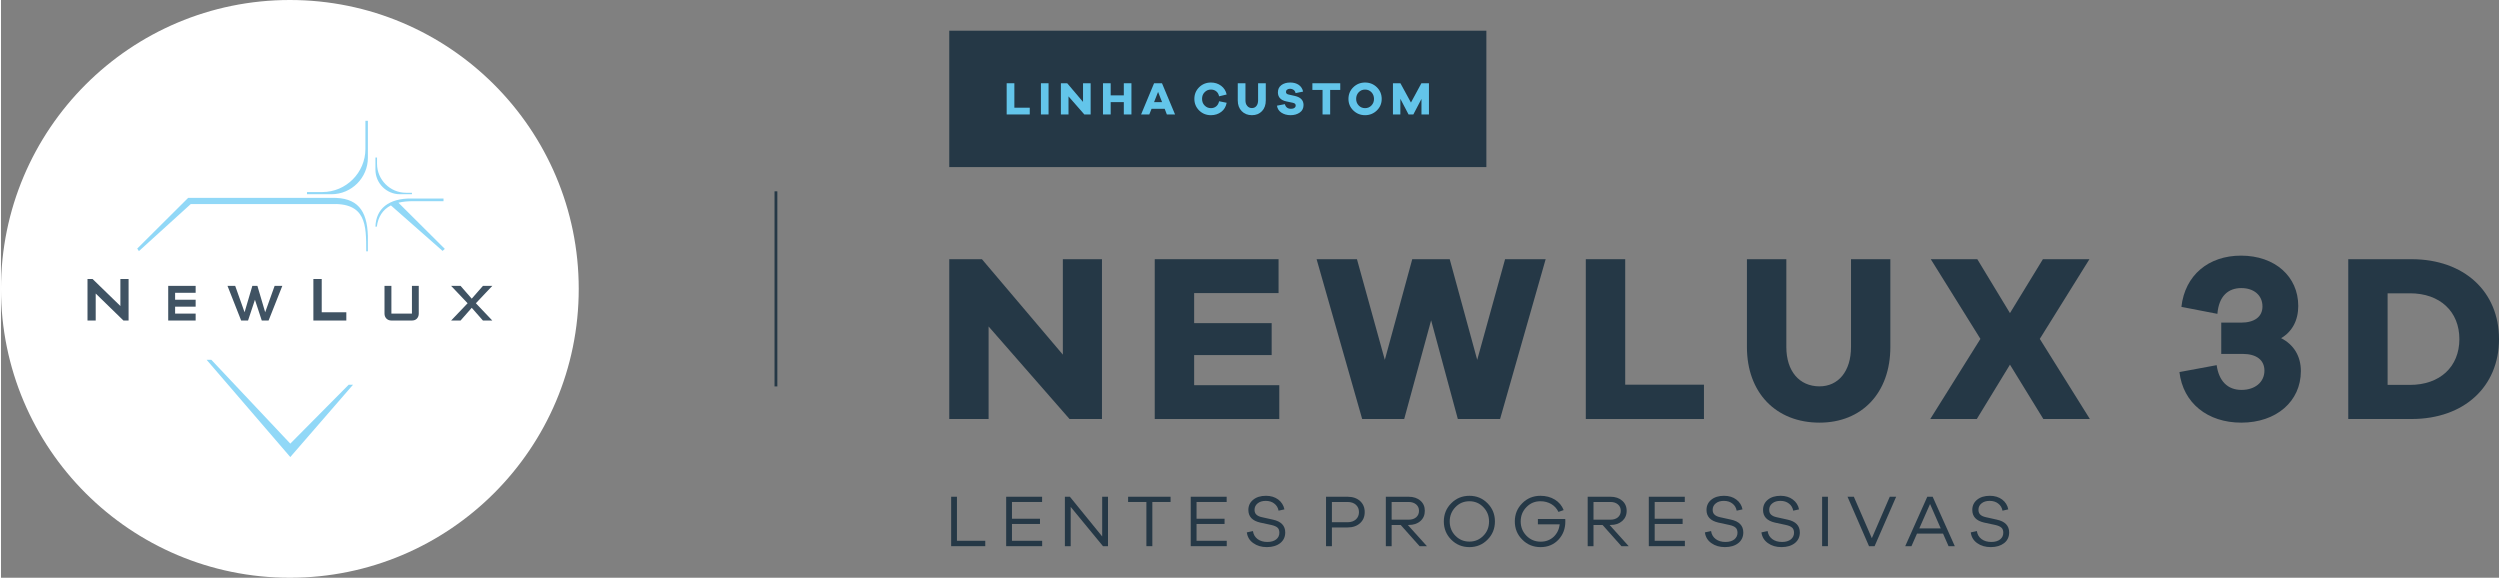 <?xml version="1.0" encoding="UTF-8"?>
<!DOCTYPE svg PUBLIC "-//W3C//DTD SVG 1.1//EN" "http://www.w3.org/Graphics/SVG/1.1/DTD/svg11.dtd">
<!-- Creator: CorelDRAW -->
<svg xmlns="http://www.w3.org/2000/svg" xml:space="preserve" width="2103px" height="486px" version="1.1" style="shape-rendering:geometricPrecision; text-rendering:geometricPrecision; image-rendering:optimizeQuality; fill-rule:evenodd; clip-rule:evenodd"
viewBox="0 0 344.17 79.6"
 xmlns:xlink="http://www.w3.org/1999/xlink"
 xmlns:xodm="http://www.corel.com/coreldraw/odm/2003">
 <rect x="0" y="0" width="344.17" height="79.6" fill="#808080" stroke="none"/>
 <defs>
  <style type="text/css">
   <![CDATA[
    .str0 {stroke:#253846;stroke-width:0.39;stroke-miterlimit:22.926}
    .fil0 {fill:none}
    .fil3 {fill:#91D8F7}
    .fil2 {fill:#405363}
    .fil5 {fill:#253846}
    .fil1 {fill:white}
    .fil4 {fill:#253846;fill-rule:nonzero}
    .fil6 {fill:#63C5EA;fill-rule:nonzero}
   ]]>
  </style>
 </defs>
 <g id="Layer_x0020_1">
  <line class="fil0 str0" x1="106.77" y1="53.24" x2="106.77" y2= "26.36" />
  <g id="_1615943638224">
   <circle class="fil1" cx="39.8" cy="39.8" r="39.8"/>
   <g>
    <path class="fil2" d="M17.58 44.16l-0.71 0 -3.82 -3.72 0 3.72 -1.13 0 0 -5.72 0.7 0 3.83 3.72 0 -3.72 1.13 0 0 5.72zm30 0l-4.54 0 0 -5.72 1.15 0 0 4.58 3.39 0 0 1.14zm-20.76 0l-3.78 0 0 -4.77 3.78 0 0 0.95 -2.83 0 0 0.96 2.83 0 0 0.95 -2.83 0 0 0.96 2.83 0 0 0.95zm11.94 -4.77l-1.89 4.77 -0.48 0 -0.46 0 -0.94 -2.86 -0.95 2.86 -0.95 0 -1.88 -4.77 1.06 0 1.29 3.63 1.07 -3.63 0.7 0 1.07 3.63 1.3 -3.63 1.06 0zm17.86 4.77l-2.83 0c-0.28,0 -0.51,-0.09 -0.69,-0.27 -0.17,-0.18 -0.26,-0.41 -0.26,-0.68l0 -3.82 0.95 0 0 3.82 2.83 0 0 -3.82 0.94 0 0 3.82c0,0.27 -0.08,0.49 -0.25,0.68 -0.17,0.18 -0.4,0.27 -0.69,0.27zm11.07 0l-1.29 0 -1.54 -1.75 -1.54 1.75 -1.3 0 2.27 -2.38 -2.27 -2.39 1.3 0 1.54 1.76 1.54 -1.76 1.29 0 -2.26 2.39 2.26 2.38z"/>
    <path class="fil3" d="M48.5 53.01l-8.64 9.96 -11.53 -13.4 0.65 0 10.88 11.55 8.04 -8.11 0.6 0zm8.12 -26.25l-1.66 0c-1.85,0 -3.37,-1.52 -3.37,-3.38l0 -1.68 0.22 0 0 0.86c0,2.2 1.8,4 4,4l0.81 0 0 0.2zm-14.46 0l3.37 0c2.76,0 5.02,-2.26 5.02,-5.02l0 -5.1 -0.34 0 0 3.88c0,3.27 -2.67,5.94 -5.93,5.94l-2.12 0 0 0.3zm18.99 7.53l-6.39 -6.36c0.6,-0.15 1.3,-0.22 2.11,-0.21l4.1 0 0 -0.37 -4.38 0c-3.18,-0.05 -4.93,1.42 -5,3.88l0.19 0c0.18,-1.33 0.79,-2.34 1.94,-2.93l7.12 6.27 0.31 -0.28zm-42.15 0.31l-0.23 -0.35 7.02 -6.99 19.78 0c3.52,-0.07 4.87,1.67 4.98,5.25l0 2.12 -0.23 0c0,-3.64 0.01,-6.76 -4.96,-6.51l-19.22 0 -7.14 6.48z"/>
   </g>
  </g>
  <g id="_1615943636544">
   <polygon class="fil4" points="151.69,35.71 146.3,35.71 146.3,48.86 135.15,35.71 130.65,35.71 130.65,57.73 136.07,57.73 136.07,44.98 147.22,57.73 151.69,57.73 "/>
   <polygon id="_1" class="fil4" points="176.12,53.07 164.39,53.07 164.39,48.92 175.07,48.92 175.07,44.52 164.39,44.52 164.39,40.38 176.02,40.38 176.02,35.71 158.96,35.71 158.96,57.73 176.12,57.73 "/>
   <polygon id="_2" class="fil4" points="212.82,35.71 207.23,35.71 203.39,49.58 199.6,35.71 194.44,35.71 190.66,49.58 186.82,35.71 181.26,35.71 187.54,57.73 193.33,57.73 197.04,44.13 200.72,57.73 206.54,57.73 "/>
   <polygon id="_3" class="fil4" points="234.63,53 223.78,53 223.78,35.71 218.35,35.71 218.35,57.73 234.63,57.73 "/>
   <path id="_4" class="fil4" d="M260.31 35.71l-5.42 0 0 12.1c0,3.35 -1.75,5.42 -4.34,5.42 -2.76,0 -4.57,-2.07 -4.57,-5.42l0 -12.1 -5.43 0 0 12.1c0,6.31 4.01,10.42 10,10.42 5.85,0 9.76,-4.11 9.76,-10.42l0 -12.1z"/>
   <polygon id="_5" class="fil4" points="281.39,57.73 287.8,57.73 280.9,46.69 287.74,35.71 281.33,35.71 276.79,43.14 272.29,35.71 265.88,35.71 272.72,46.69 265.81,57.73 272.22,57.73 276.79,50.24 "/>
   <path id="_6" class="fil4" d="M314.15 46.59c1.51,-0.89 2.36,-2.43 2.36,-4.44 0,-4.04 -3.19,-6.93 -7.89,-6.93 -4.47,0 -7.72,2.69 -8.21,7.06l4.96 0.96c0.2,-2.47 1.51,-3.55 3.29,-3.55 1.77,0 2.92,1.02 2.92,2.53 0,1.41 -1.08,2.23 -2.96,2.23l-2.72 0 0 4.31 2.95 0c1.91,0 3,0.85 3,2.3 0,1.61 -1.32,2.66 -3.16,2.66 -1.94,0 -3.12,-1.25 -3.42,-3.41l-5.13 0.95c0.5,4.27 3.88,6.97 8.52,6.97 4.83,0 8.21,-2.93 8.21,-7.1 0,-2.07 -0.98,-3.65 -2.72,-4.54z"/>
   <path id="_7" class="fil4" d="M323.4 35.71l0 22.02 8.71 0c7.26,0 12.06,-4.47 12.06,-11.01 0,-6.54 -4.8,-11.01 -12.06,-11.01l-8.71 0zm5.42 17.32l0 -12.62 3.09 0c4.11,0 6.8,2.5 6.8,6.31 0,3.82 -2.69,6.31 -6.8,6.31l-3.09 0z"/>
   <polygon class="fil4" points="135.61,74.51 131.71,74.51 131.71,68.44 130.91,68.44 130.91,75.25 135.61,75.25 "/>
   <polygon id="_1_0" class="fil4" points="143.45,74.51 139.29,74.51 139.29,72.19 143.15,72.19 143.15,71.47 139.29,71.47 139.29,69.16 143.44,69.16 143.44,68.44 138.49,68.44 138.49,75.25 143.45,75.25 "/>
   <polygon id="_2_1" class="fil4" points="152.52,68.44 151.72,68.44 151.72,73.91 147.27,68.44 146.58,68.44 146.58,75.25 147.38,75.25 147.38,69.84 151.83,75.25 152.52,75.25 "/>
   <polygon id="_3_2" class="fil4" points="161.14,69.16 161.14,68.44 155.29,68.44 155.29,69.16 157.81,69.16 157.81,75.25 158.63,75.25 158.63,69.16 "/>
   <polygon id="_4_3" class="fil4" points="168.88,74.51 164.72,74.51 164.72,72.19 168.58,72.19 168.58,71.47 164.72,71.47 164.72,69.16 168.87,69.16 168.87,68.44 163.92,68.44 163.92,75.25 168.88,75.25 "/>
   <path id="_5_4" class="fil4" d="M174.28 68.31c-0.73,0 -1.31,0.18 -1.75,0.54 -0.45,0.36 -0.67,0.83 -0.67,1.41 0,0.91 0.54,1.49 1.63,1.74l1.54 0.33c0.39,0.09 0.67,0.21 0.85,0.37 0.17,0.15 0.25,0.39 0.25,0.7 0,0.38 -0.14,0.68 -0.44,0.92 -0.29,0.23 -0.7,0.35 -1.21,0.35 -0.54,0 -0.98,-0.13 -1.34,-0.39 -0.36,-0.27 -0.58,-0.63 -0.65,-1.11l-0.84 0.18c0.08,0.63 0.37,1.12 0.89,1.48 0.51,0.37 1.13,0.55 1.87,0.55 0.76,0 1.38,-0.19 1.84,-0.55 0.46,-0.37 0.69,-0.86 0.69,-1.47 0,-0.94 -0.58,-1.53 -1.72,-1.77l-1.48 -0.33c-0.34,-0.07 -0.6,-0.19 -0.77,-0.35 -0.17,-0.15 -0.26,-0.38 -0.26,-0.67 0,-0.37 0.15,-0.66 0.43,-0.89 0.28,-0.23 0.66,-0.34 1.12,-0.34 0.46,0 0.86,0.12 1.17,0.37 0.32,0.24 0.52,0.57 0.59,0.98l0.81 -0.18c-0.12,-0.57 -0.41,-1.02 -0.86,-1.36 -0.46,-0.34 -1.02,-0.51 -1.69,-0.51z"/>
   <path id="_6_5" class="fil4" d="M182.56 68.44l0 6.81 0.81 0 0 -2.58 2.16 0c0.72,0 1.29,-0.2 1.72,-0.59 0.43,-0.39 0.64,-0.9 0.64,-1.53 0,-0.62 -0.21,-1.13 -0.64,-1.52 -0.43,-0.39 -1,-0.59 -1.72,-0.59l-2.97 0zm0.81 3.51l0 -2.79 2.16 0c0.48,0 0.86,0.13 1.15,0.39 0.28,0.26 0.42,0.59 0.42,1 0,0.42 -0.14,0.75 -0.42,1.01 -0.29,0.26 -0.67,0.39 -1.15,0.39l-2.16 0z"/>
   <path id="_7_6" class="fil4" d="M196.46 75.25l-2.63 -2.92 0.12 0c0.66,0 1.2,-0.18 1.61,-0.54 0.41,-0.36 0.61,-0.83 0.61,-1.41 0,-0.58 -0.2,-1.05 -0.61,-1.4 -0.41,-0.36 -0.95,-0.54 -1.61,-0.54l-3.15 0 0 6.81 0.8 0 0 -2.92 1.25 0 2.6 2.92 1.01 0zm-4.86 -3.65l0 -2.44 2.35 0c0.42,0 0.77,0.12 1.03,0.34 0.26,0.22 0.39,0.52 0.39,0.88 0,0.37 -0.13,0.66 -0.39,0.89 -0.26,0.22 -0.61,0.33 -1.03,0.33l-2.35 0z"/>
   <path id="_8" class="fil4" d="M202.32 68.31c-0.99,0 -1.83,0.34 -2.51,1.03 -0.68,0.68 -1.02,1.52 -1.02,2.5 0,0.99 0.34,1.83 1.02,2.51 0.68,0.69 1.52,1.03 2.51,1.03 0.98,0 1.81,-0.34 2.49,-1.03 0.68,-0.68 1.02,-1.52 1.02,-2.51 0,-0.98 -0.34,-1.82 -1.02,-2.5 -0.68,-0.69 -1.51,-1.03 -2.49,-1.03zm0 6.31c-0.77,0 -1.41,-0.27 -1.93,-0.8 -0.52,-0.53 -0.79,-1.19 -0.79,-1.98 0,-0.77 0.27,-1.43 0.79,-1.97 0.52,-0.54 1.16,-0.81 1.93,-0.81 0.75,0 1.39,0.27 1.91,0.81 0.53,0.54 0.79,1.2 0.79,1.97 0,0.79 -0.26,1.45 -0.79,1.98 -0.52,0.53 -1.16,0.8 -1.91,0.8z"/>
   <path id="_9" class="fil4" d="M211.75 71.51l0 0.73 3.01 0c-0.09,0.7 -0.37,1.27 -0.84,1.72 -0.48,0.44 -1.07,0.67 -1.78,0.67 -0.78,0 -1.43,-0.27 -1.96,-0.81 -0.53,-0.54 -0.8,-1.2 -0.8,-1.98 0,-0.77 0.26,-1.43 0.79,-1.97 0.52,-0.54 1.16,-0.81 1.93,-0.81 0.55,0 1.04,0.13 1.48,0.38 0.43,0.25 0.77,0.61 1,1.09l0.72 -0.25c-0.24,-0.62 -0.65,-1.1 -1.22,-1.45 -0.57,-0.35 -1.23,-0.52 -1.98,-0.52 -0.99,0 -1.83,0.34 -2.51,1.03 -0.68,0.68 -1.02,1.52 -1.02,2.5 0,0.99 0.34,1.83 1.03,2.51 0.68,0.69 1.52,1.03 2.52,1.03 0.99,0 1.81,-0.34 2.45,-1.01 0.64,-0.68 0.96,-1.51 0.96,-2.52 0,-0.14 -0.01,-0.25 -0.01,-0.34l-3.77 0z"/>
   <path id="_10" class="fil4" d="M224.26 75.25l-2.63 -2.92 0.12 0c0.67,0 1.2,-0.18 1.61,-0.54 0.41,-0.36 0.62,-0.83 0.62,-1.41 0,-0.58 -0.21,-1.05 -0.62,-1.4 -0.41,-0.36 -0.94,-0.54 -1.61,-0.54l-3.14 0 0 6.81 0.8 0 0 -2.92 1.25 0 2.6 2.92 1 0zm-4.85 -3.65l0 -2.44 2.34 0c0.43,0 0.77,0.12 1.03,0.34 0.26,0.22 0.39,0.52 0.39,0.88 0,0.37 -0.13,0.66 -0.39,0.89 -0.26,0.22 -0.6,0.33 -1.03,0.33l-2.34 0z"/>
   <polygon id="_11" class="fil4" points="232,74.51 227.84,74.51 227.84,72.19 231.69,72.19 231.69,71.47 227.84,71.47 227.84,69.16 231.99,69.16 231.99,68.44 227.03,68.44 227.03,75.25 232,75.25 "/>
   <path id="_12" class="fil4" d="M237.39 68.31c-0.72,0 -1.31,0.18 -1.75,0.54 -0.44,0.36 -0.66,0.83 -0.66,1.41 0,0.91 0.54,1.49 1.63,1.74l1.53 0.33c0.4,0.09 0.68,0.21 0.85,0.37 0.17,0.15 0.26,0.39 0.26,0.7 0,0.38 -0.15,0.68 -0.44,0.92 -0.3,0.23 -0.7,0.35 -1.21,0.35 -0.54,0 -0.99,-0.13 -1.34,-0.39 -0.36,-0.27 -0.58,-0.63 -0.65,-1.11l-0.85 0.18c0.08,0.63 0.38,1.12 0.89,1.48 0.51,0.37 1.14,0.55 1.87,0.55 0.77,0 1.38,-0.19 1.84,-0.55 0.46,-0.37 0.69,-0.86 0.69,-1.47 0,-0.94 -0.57,-1.53 -1.71,-1.77l-1.49 -0.33c-0.33,-0.07 -0.59,-0.19 -0.76,-0.35 -0.17,-0.15 -0.26,-0.38 -0.26,-0.67 0,-0.37 0.14,-0.66 0.43,-0.89 0.28,-0.23 0.65,-0.34 1.11,-0.34 0.47,0 0.86,0.12 1.18,0.37 0.32,0.24 0.51,0.57 0.59,0.98l0.8 -0.18c-0.11,-0.57 -0.4,-1.02 -0.86,-1.36 -0.45,-0.34 -1.02,-0.51 -1.69,-0.51z"/>
   <path id="_13" class="fil4" d="M245.18 68.31c-0.72,0 -1.31,0.18 -1.75,0.54 -0.44,0.36 -0.66,0.83 -0.66,1.41 0,0.91 0.54,1.49 1.63,1.74l1.53 0.33c0.4,0.09 0.68,0.21 0.85,0.37 0.17,0.15 0.26,0.39 0.26,0.7 0,0.38 -0.15,0.68 -0.44,0.92 -0.3,0.23 -0.7,0.35 -1.21,0.35 -0.54,0 -0.99,-0.13 -1.34,-0.39 -0.36,-0.27 -0.58,-0.63 -0.65,-1.11l-0.85 0.18c0.08,0.63 0.38,1.12 0.89,1.48 0.51,0.37 1.14,0.55 1.87,0.55 0.77,0 1.38,-0.19 1.84,-0.55 0.46,-0.37 0.69,-0.86 0.69,-1.47 0,-0.94 -0.57,-1.53 -1.71,-1.77l-1.49 -0.33c-0.33,-0.07 -0.59,-0.19 -0.76,-0.35 -0.17,-0.15 -0.26,-0.38 -0.26,-0.67 0,-0.37 0.14,-0.66 0.43,-0.89 0.28,-0.23 0.65,-0.34 1.11,-0.34 0.47,0 0.86,0.12 1.18,0.37 0.32,0.24 0.51,0.57 0.59,0.98l0.8 -0.18c-0.11,-0.57 -0.4,-1.02 -0.86,-1.36 -0.45,-0.34 -1.02,-0.51 -1.69,-0.51z"/>
   <polygon id="_14" class="fil4" points="251.71,75.25 251.71,68.44 250.91,68.44 250.91,75.25 "/>
   <polygon id="_15" class="fil4" points="261.11,68.44 260.23,68.44 257.76,74.15 255.28,68.44 254.41,68.44 257.37,75.25 258.14,75.25 "/>
   <path id="_16" class="fil4" d="M269.19 75.25l-3.05 -6.81 -0.74 0 -3.04 6.81 0.86 0 0.76 -1.73 3.59 0 0.76 1.73 0.86 0zm-1.94 -2.45l-2.95 0 1.48 -3.36 1.47 3.36z"/>
   <path id="_17" class="fil4" d="M274.02 68.31c-0.73,0 -1.31,0.18 -1.76,0.54 -0.44,0.36 -0.66,0.83 -0.66,1.41 0,0.91 0.54,1.49 1.63,1.74l1.54 0.33c0.39,0.09 0.67,0.21 0.84,0.37 0.18,0.15 0.26,0.39 0.26,0.7 0,0.38 -0.14,0.68 -0.44,0.92 -0.29,0.23 -0.7,0.35 -1.21,0.35 -0.54,0 -0.98,-0.13 -1.34,-0.39 -0.36,-0.27 -0.58,-0.63 -0.65,-1.11l-0.84 0.18c0.08,0.63 0.37,1.12 0.88,1.48 0.51,0.37 1.14,0.55 1.88,0.55 0.76,0 1.37,-0.19 1.84,-0.55 0.46,-0.37 0.69,-0.86 0.69,-1.47 0,-0.94 -0.58,-1.53 -1.72,-1.77l-1.48 -0.33c-0.34,-0.07 -0.6,-0.19 -0.77,-0.35 -0.17,-0.15 -0.26,-0.38 -0.26,-0.67 0,-0.37 0.14,-0.66 0.43,-0.89 0.28,-0.23 0.65,-0.34 1.12,-0.34 0.46,0 0.85,0.12 1.17,0.37 0.32,0.24 0.52,0.57 0.59,0.98l0.8 -0.18c-0.11,-0.57 -0.4,-1.02 -0.85,-1.36 -0.46,-0.34 -1.02,-0.51 -1.69,-0.51z"/>
   <rect class="fil5" x="130.65" y="4.23" width="74" height="18.79"/>
   <polygon class="fil6" points="141.74,14.84 139.62,14.84 139.62,11.47 138.56,11.47 138.56,15.77 141.74,15.77 "/>
   <polygon id="_1_7" class="fil6" points="144.33,15.77 144.33,11.47 143.28,11.47 143.28,15.77 "/>
   <polygon id="_2_8" class="fil6" points="150.13,11.47 149.08,11.47 149.08,14.04 146.9,11.47 146.03,11.47 146.03,15.77 147.08,15.77 147.08,13.28 149.26,15.77 150.13,15.77 "/>
   <polygon id="_3_9" class="fil6" points="155.75,11.47 154.7,11.47 154.7,13.14 152.89,13.14 152.89,11.47 151.83,11.47 151.83,15.77 152.89,15.77 152.89,14.07 154.7,14.07 154.7,15.77 155.75,15.77 "/>
   <path id="_4_10" class="fil6" d="M161.76 15.77l-1.8 -4.3 -1.09 0 -1.79 4.3 1.13 0 0.31 -0.78 1.81 0 0.3 0.78 1.13 0zm-1.79 -1.7l-1.1 0 0.55 -1.41 0.55 1.41z"/>
   <path id="_5_11" class="fil6" d="M167.83 13.95c-0.07,0.32 -0.21,0.55 -0.41,0.71 -0.19,0.16 -0.44,0.24 -0.72,0.24 -0.34,0 -0.63,-0.12 -0.87,-0.37 -0.24,-0.24 -0.35,-0.55 -0.35,-0.91 0,-0.36 0.11,-0.67 0.35,-0.91 0.24,-0.25 0.53,-0.37 0.87,-0.37 0.29,0 0.53,0.08 0.73,0.24 0.2,0.15 0.33,0.38 0.4,0.69l1.04 -0.25c-0.11,-0.5 -0.36,-0.9 -0.76,-1.2 -0.4,-0.3 -0.87,-0.45 -1.41,-0.45 -0.64,0 -1.18,0.22 -1.62,0.65 -0.44,0.44 -0.66,0.97 -0.66,1.6 0,0.63 0.22,1.16 0.66,1.6 0.44,0.43 0.98,0.65 1.62,0.65 0.56,0 1.04,-0.16 1.43,-0.46 0.4,-0.3 0.64,-0.72 0.74,-1.25l-1.04 -0.21z"/>
   <path id="_6_12" class="fil6" d="M174.26 11.47l-1.06 0 0 2.36c0,0.33 -0.08,0.58 -0.23,0.77 -0.15,0.19 -0.36,0.29 -0.62,0.29 -0.27,0 -0.48,-0.1 -0.64,-0.29 -0.17,-0.19 -0.25,-0.44 -0.25,-0.77l0 -2.36 -1.06 0 0 2.36c0,0.62 0.18,1.11 0.54,1.48 0.36,0.37 0.83,0.56 1.41,0.56 0.58,0 1.04,-0.19 1.39,-0.56 0.35,-0.37 0.52,-0.86 0.52,-1.48l0 -2.36z"/>
   <path id="_7_13" class="fil6" d="M177.63 11.37c-0.51,0 -0.92,0.12 -1.24,0.37 -0.31,0.24 -0.46,0.57 -0.46,0.99 0,0.65 0.38,1.07 1.15,1.24l0.9 0.19c0.15,0.03 0.25,0.08 0.31,0.14 0.06,0.06 0.09,0.14 0.09,0.24 0,0.14 -0.06,0.24 -0.17,0.32 -0.12,0.09 -0.27,0.13 -0.47,0.13 -0.46,0 -0.74,-0.22 -0.85,-0.64l-1.09 0.21c0.06,0.41 0.26,0.73 0.61,0.96 0.35,0.23 0.77,0.35 1.27,0.35 0.51,0 0.93,-0.13 1.27,-0.37 0.34,-0.24 0.51,-0.59 0.51,-1.03 0,-0.66 -0.4,-1.07 -1.19,-1.25l-0.89 -0.2c-0.23,-0.05 -0.34,-0.17 -0.34,-0.36 0,-0.12 0.05,-0.23 0.16,-0.31 0.1,-0.08 0.24,-0.12 0.41,-0.12 0.18,0 0.34,0.05 0.48,0.15 0.15,0.11 0.24,0.26 0.27,0.45l1.04 -0.21c-0.08,-0.39 -0.28,-0.7 -0.59,-0.92 -0.32,-0.22 -0.71,-0.33 -1.18,-0.33z"/>
   <polygon id="_8_14" class="fil6" points="184.52,12.39 184.52,11.47 180.68,11.47 180.68,12.39 182.08,12.39 182.08,15.77 183.13,15.77 183.13,12.39 "/>
   <path id="_9_15" class="fil6" d="M187.94 11.37c-0.64,0 -1.18,0.22 -1.63,0.66 -0.44,0.43 -0.66,0.97 -0.66,1.6 0,0.62 0.22,1.15 0.66,1.58 0.45,0.44 0.99,0.66 1.63,0.66 0.64,0 1.18,-0.22 1.63,-0.66 0.44,-0.43 0.66,-0.96 0.66,-1.58 0,-0.63 -0.22,-1.17 -0.66,-1.6 -0.45,-0.44 -0.99,-0.66 -1.63,-0.66zm0 3.53c-0.35,0 -0.64,-0.12 -0.88,-0.37 -0.23,-0.24 -0.35,-0.54 -0.35,-0.9 0,-0.37 0.12,-0.68 0.35,-0.92 0.24,-0.25 0.53,-0.37 0.88,-0.37 0.35,0 0.64,0.12 0.88,0.37 0.23,0.24 0.35,0.55 0.35,0.92 0,0.36 -0.12,0.66 -0.35,0.9 -0.24,0.25 -0.53,0.37 -0.88,0.37z"/>
   <polygon id="_10_16" class="fil6" points="196.74,11.47 195.7,11.47 194.26,14.13 192.81,11.47 191.78,11.47 191.78,15.77 192.8,15.77 192.8,13.61 193.93,15.77 194.59,15.77 195.71,13.63 195.71,15.77 196.74,15.77 "/>
  </g>
 </g>
</svg>
